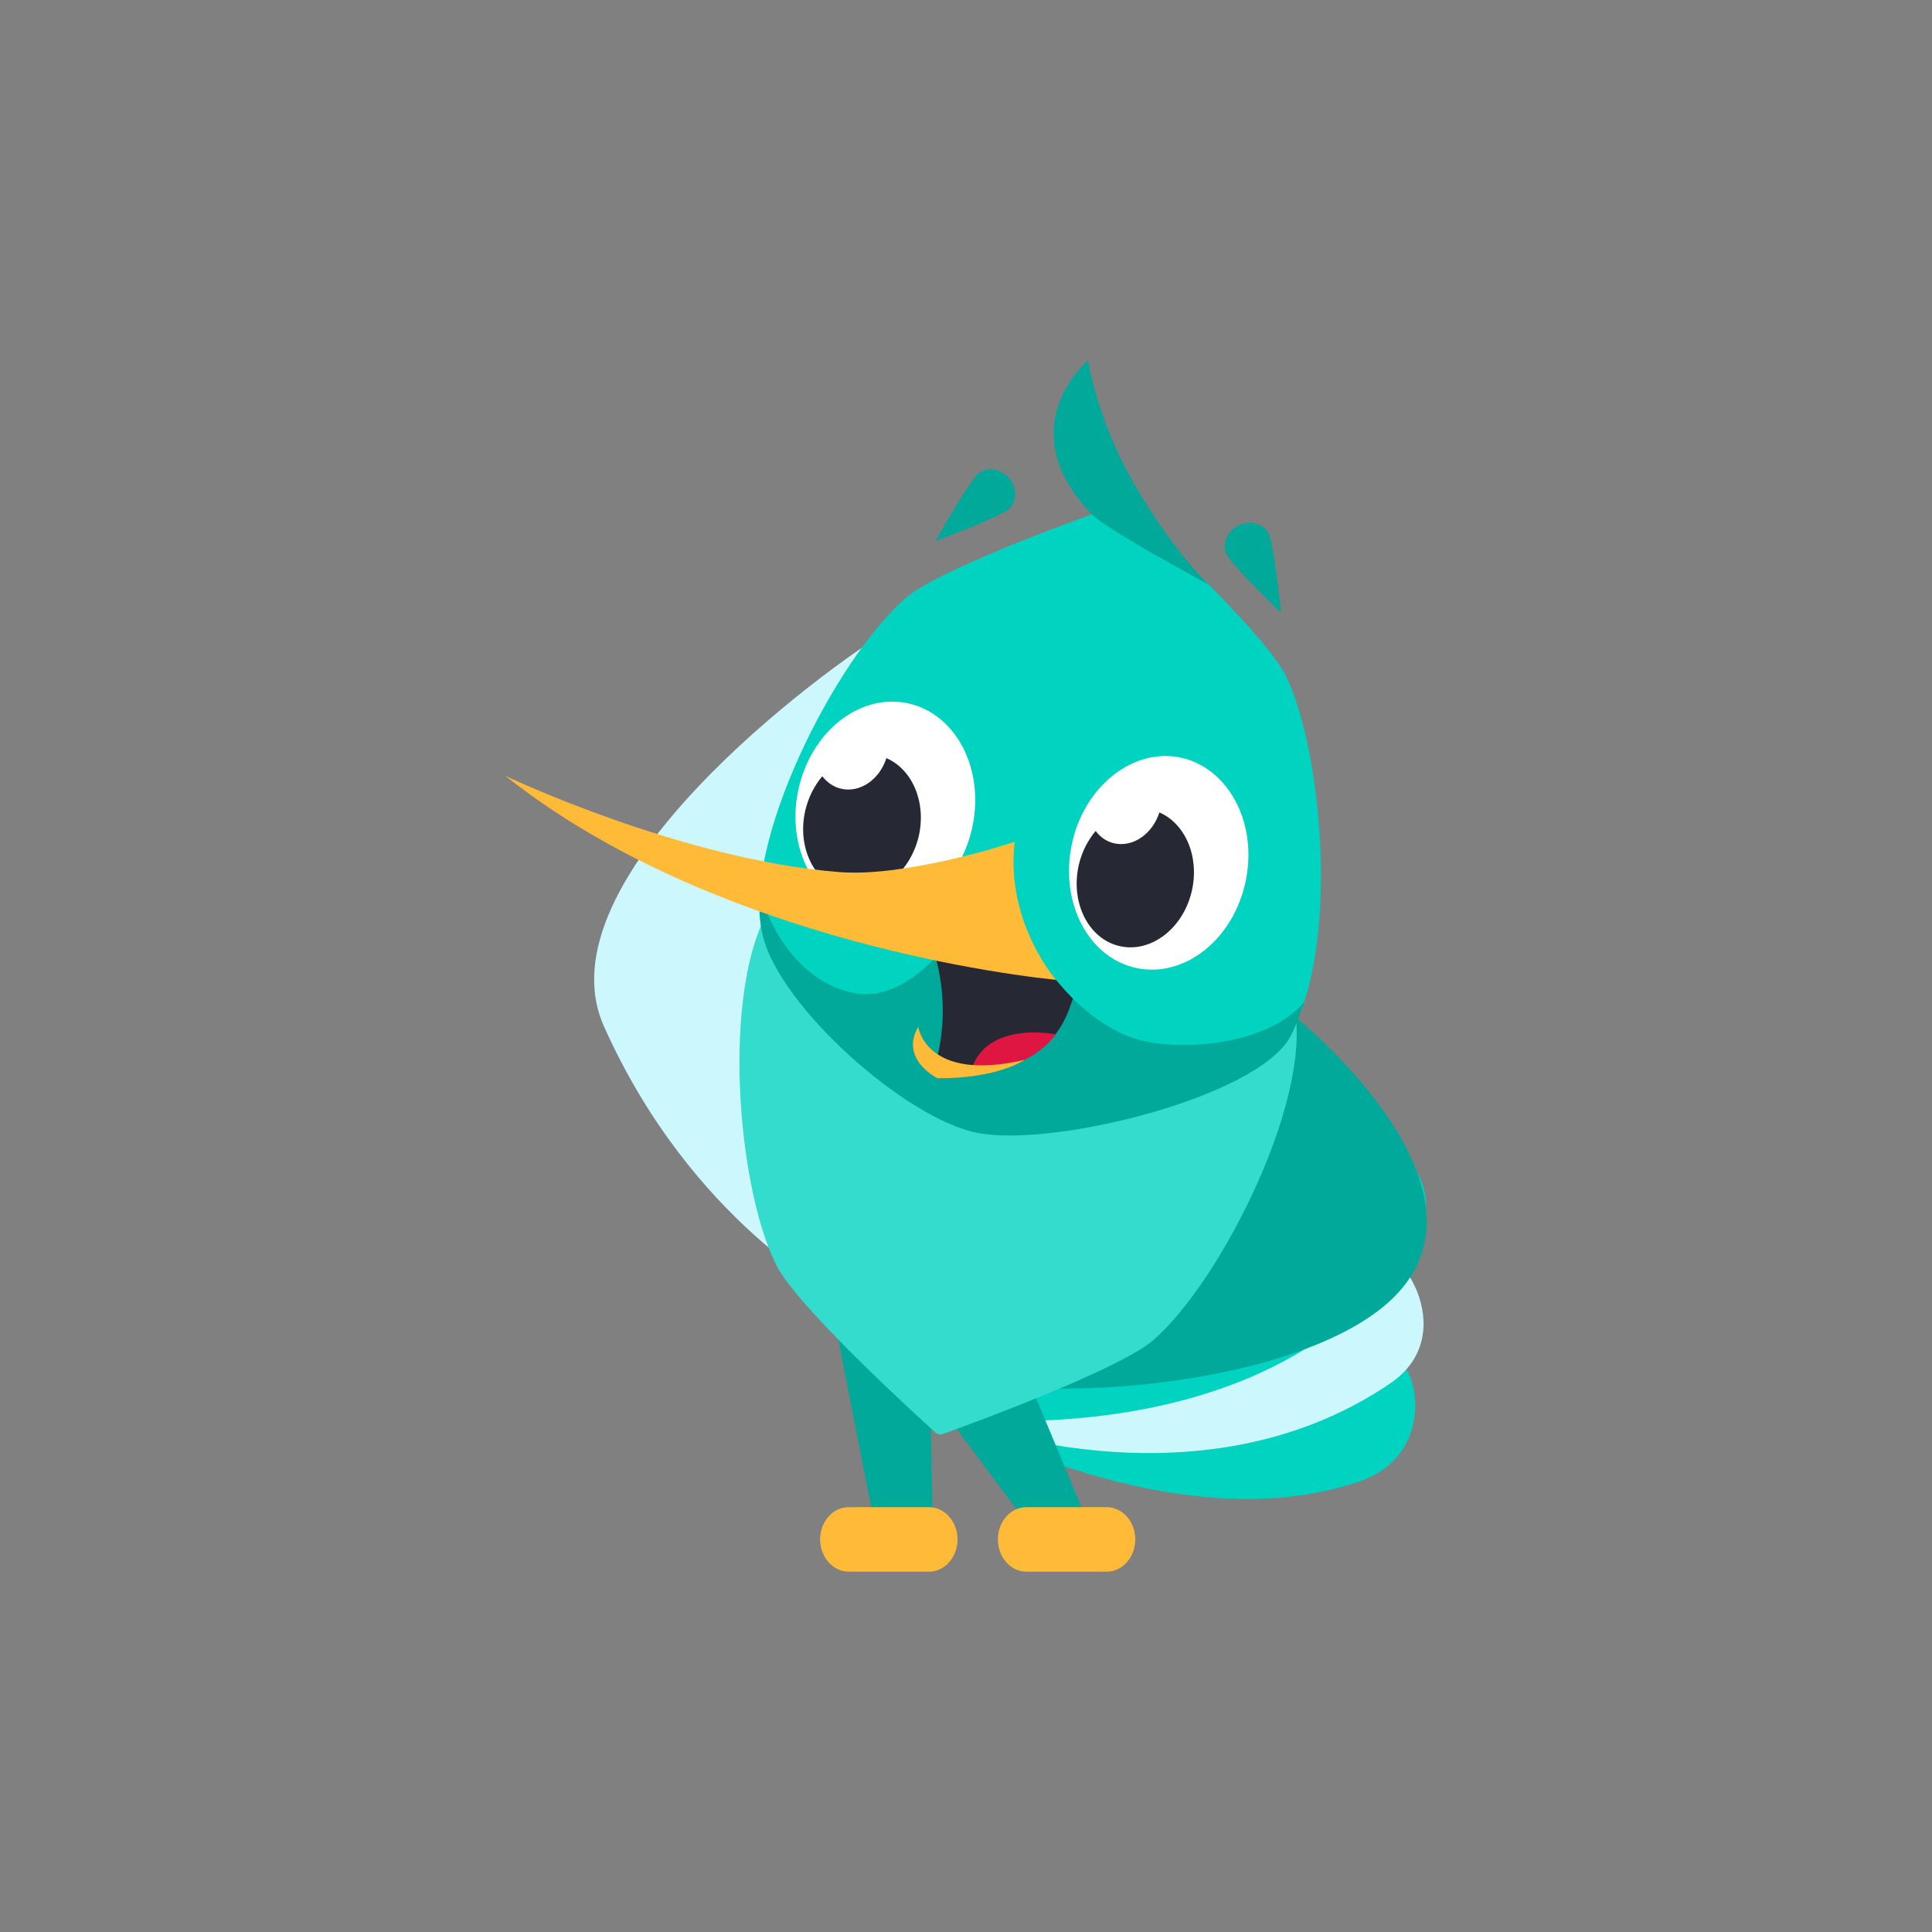 <?xml version="1.0" encoding="utf-8"?>
<!-- Generator: Adobe Illustrator 26.0.3, SVG Export Plug-In . SVG Version: 6.00 Build 0)  -->
<svg version="1.1" id="Layer_1" xmlns="http://www.w3.org/2000/svg" xmlns:xlink="http://www.w3.org/1999/xlink" x="0px" y="0px"
	 viewBox="0 0 1000 1000" style="enable-background:new 0 0 1000 1000;" xml:space="preserve">
<rect x="0" y="0" width="1000" height="1000" fill="#808080" stroke="none"/>
<style type="text/css">
	.st0{fill:#00D3BF;}
	.st1{fill:#CCF8FD;}
	.st2{fill:#00A999;}
	.st3{fill:#FFBB38;}
	.st4{fill:#33DCCC;}
	.st5{fill:#FFFFFF;}
	.st6{fill:#262933;}
	.st7{fill:#DF1642;}
</style>
<g id="Group" transform="translate(103, 53)">
	<g id="Path" transform="translate(55, 87)">
		<path class="st0" d="M546.2,626.6c-94.9,33-212.5-32.8-212.5-32.8c1.1-3.3,90.4-1.7,135.7-4.6c32.3-2,64.4-8.7,92.9-24.2
			C574.4,559.7,588.2,611.9,546.2,626.6z"/>
		<path class="st1" d="M561.5,576.1c-101.5,68.9-227.9,17.7-227.9,17.7c0.6-4.2,86.1-10.7,126.3-23.9c35.5-11.6,67.2-32.1,91.7-60.1
			C563.5,497.9,600.3,549.9,561.5,576.1z"/>
		<path class="st1" d="M472.6,432.8c-61.4,116.6-126,148.9-139,160.9c-7.4,6.8,179.5-60.6,200-123.5
			C557.9,427.7,499.8,381.4,472.6,432.8z"/>
		<path class="st0" d="M566.3,513.4c-73.1,100.4-232.7,80.6-232.7,80.6s108.3-24.5,198.9-137.1C551.3,433.3,605.1,472,566.3,513.4z"
			/>
	</g>
	<path id="Path_00000179603850244168162020000001719048753505280158_" class="st2" d="M567.5,473.4c0,0-15.4,108-239.8,108
		c-20.3,0,18.2,40.5,32.6,63.1c21.5,33.8,197,28.1,255-23.1C680.2,563.9,567.5,473.4,567.5,473.4z"/>
	<g id="Path_00000149377628318487868090000003009603430479345551_" transform="translate(11, 33)">
		<path class="st1" d="M398.3,507.3c0,0-62.1-111.1-37.6-241.7c0.3-1.4-10.1-28.2-11.9-27.1c-36.7,21.6-184.3,130.7-150.2,206.7
			c45.5,101.9,122.1,140.2,122.1,140.2L398.3,507.3z"/>
		<path class="st0" d="M376.6,458.6c-30.4-41.4-39.6-103.9-40.5-110.8c-2.8,10.4-25.5,71.7-10.2,137.4
			C333.7,481.5,371.9,459.5,376.6,458.6z"/>
	</g>
	<polygon id="Path_00000018239429486082195730000015918888103516948352_" class="st2" points="388.4,681.5 434.8,743.8 463.7,743.8 
		423.7,647.6 	"/>
	<polygon id="Path_00000163751897386045339670000017347650138715185793_" class="st2" points="329.9,635.1 352.8,752.1 380.1,752.1 
		378.1,651.1 	"/>
	<path id="Path_00000108279136744392918800000001176630842694782594_" class="st3" d="M336.3,760.5h41.5c8.2,0,14.8-7.5,14.8-16.7
		c0-9.2-6.6-16.7-14.8-16.7h-41.5c-8.2,0-14.8,7.5-14.8,16.7C321.5,753,328.2,760.5,336.3,760.5z"/>
	<path id="Path_00000010286489411950493020000009891286510546647716_" class="st3" d="M428.3,760.5h41.5c8.2,0,14.8-7.5,14.8-16.7
		c0-9.2-6.6-16.7-14.8-16.7h-41.5c-8.2,0-14.8,7.5-14.8,16.7C413.5,753,420.1,760.5,428.3,760.5z"/>
	<path id="Path_00000020384395752470569970000007644043424107875499_" class="st4" d="M298.8,601.8c10.7,21.4,71.7,77,82.4,86.7
		c1.1,0.9,2.3,1.2,3.7,0.8c13.5-4.9,91.2-33.2,109.1-48.7c35.8-31.1,84.9-129.7,72.1-175.4c-10.1-36.3-121.2-89.2-121.2-89.2
		s-122.8,6.5-145.9,36.1C269.6,449.4,277.4,559.3,298.8,601.8z"/>
	<g id="Path_00000077324398071324096460000014677757290299260093_">
		<path class="st0" d="M562.5,296.7c-11.6-23.6-83.8-89.4-83.8-89.4s-92.3,31.8-112.5,48.9C329.8,287.1,279.4,386,292,431.9
			c9.9,36.6,72.3,91.8,109.4,99.4s135.8-14.1,159.4-43.8C590.6,450.3,583.4,339.6,562.5,296.7z"/>
		<path class="st2" d="M488.9,485.8c-11.6-2.6-25-10.4-36.3-21.7c-17.4-17.2-31.3-40.1-32.4-75.2c-23.3,38.7-50.9,78.4-81.6,72
			c-22.3-4.5-40.3-24.8-48.3-52c0,0-1.2,10.7,1.7,23c9.2,36.5,73.4,93.8,110.5,101.4s136.1-16,159.7-45.7c4.3-5.4,7-14,9.8-22
			C553.9,487.5,510.9,490.9,488.9,485.8z"/>
		<path class="st2" d="M522.6,249.6c0,0-19.7-18.6-39.9-54.5c-18.3-32.6-22.5-61.6-22.5-61.6s-41.4,34.6,1.9,79.7
			C469.8,221.2,522.6,249.6,522.6,249.6z"/>
		<path class="st2" d="M560.1,264.2c0,0-21.9-21-27.6-29.2c-3.7-5.4-0.5-13.2,5.6-16.1c5.9-3,14.1-0.8,16.1,5.6
			C557,234.1,560.1,264.2,560.1,264.2z"/>
		<path class="st2" d="M381.2,227.1c0,0,28.4-10.6,36.9-15.8c5.6-3.6,5.6-12,1.2-16.9c-4.3-5-12.6-6.4-16.9-1.2
			C395.8,200.7,381.2,227.1,381.2,227.1z"/>
		<path class="st5" d="M541.8,402.9c-6.2,30.1-31.5,50.3-56.3,45.2c-25-5.1-40-33.7-33.8-63.8c6.2-30.1,31.5-50.3,56.3-45.2
			C532.8,344.4,548,372.9,541.8,402.9z"/>
		<path class="st5" d="M400.3,375c-6.4,30.1-31.8,50.2-56.6,44.9c-24.8-5.3-39.9-34-33.5-64c6.4-30.1,31.7-50.2,56.6-44.9
			C391.8,316.3,406.7,345,400.3,375z"/>
		<g transform="translate(49.971, 66.68)">
			<path class="st6" d="M317.4,345.5c29.5,44.6,13,87.9,13,87.9c6.2,2.3,29.3,3.1,43-2.8c23.3-9.8,26.8-28.3,29-33.4
				c-2.9-2.6-9-9.9-9-9.9L317.4,345.5z"/>
			<path class="st7" d="M393.5,415.7c0,0-38.5-7.9-44.5,21.4C348.9,437.3,379.5,434.7,393.5,415.7z"/>
			<path class="st3" d="M332.2,438.4c0,0-19.7-9.8-9.9-26.6c0,0,3.9,29,55.1,17.1C377.2,429.1,362.9,438.7,332.2,438.4z"/>
		</g>
		<path class="st6" d="M355.8,339.4c-3.6,11.2-13.8,18.2-23.6,15.8c-3.9-0.9-7.1-3.3-9.6-6.4c-4,4.7-7.1,10.7-8.7,17.4
			c-4.7,19.4,4.8,38.4,21,42.2c16.1,3.9,32.9-8.9,37.6-28.4C376.6,362.4,369.3,345.3,355.8,339.4z"/>
		<path class="st6" d="M497.1,367.5c-3.6,11.2-13.7,18.2-23.4,16c-3.9-0.9-7.1-3.1-9.6-6.4c-4,4.8-7.1,10.7-8.7,17.5
			c-4.5,19.6,5,38.4,21.1,42.1c16.1,3.7,32.9-9,37.4-28.6C517.9,390.5,510.6,373.4,497.1,367.5z"/>
		<path class="st3" d="M422.2,382.7c-8.7,3-58.5,18.2-90.6,15.7c-81.9-6.4-173-49.8-173-49.8c96.7,76.7,235,100.3,285.1,105.6
			C436.6,445.9,418,418.3,422.2,382.7z"/>
	</g>
</g>
</svg>

